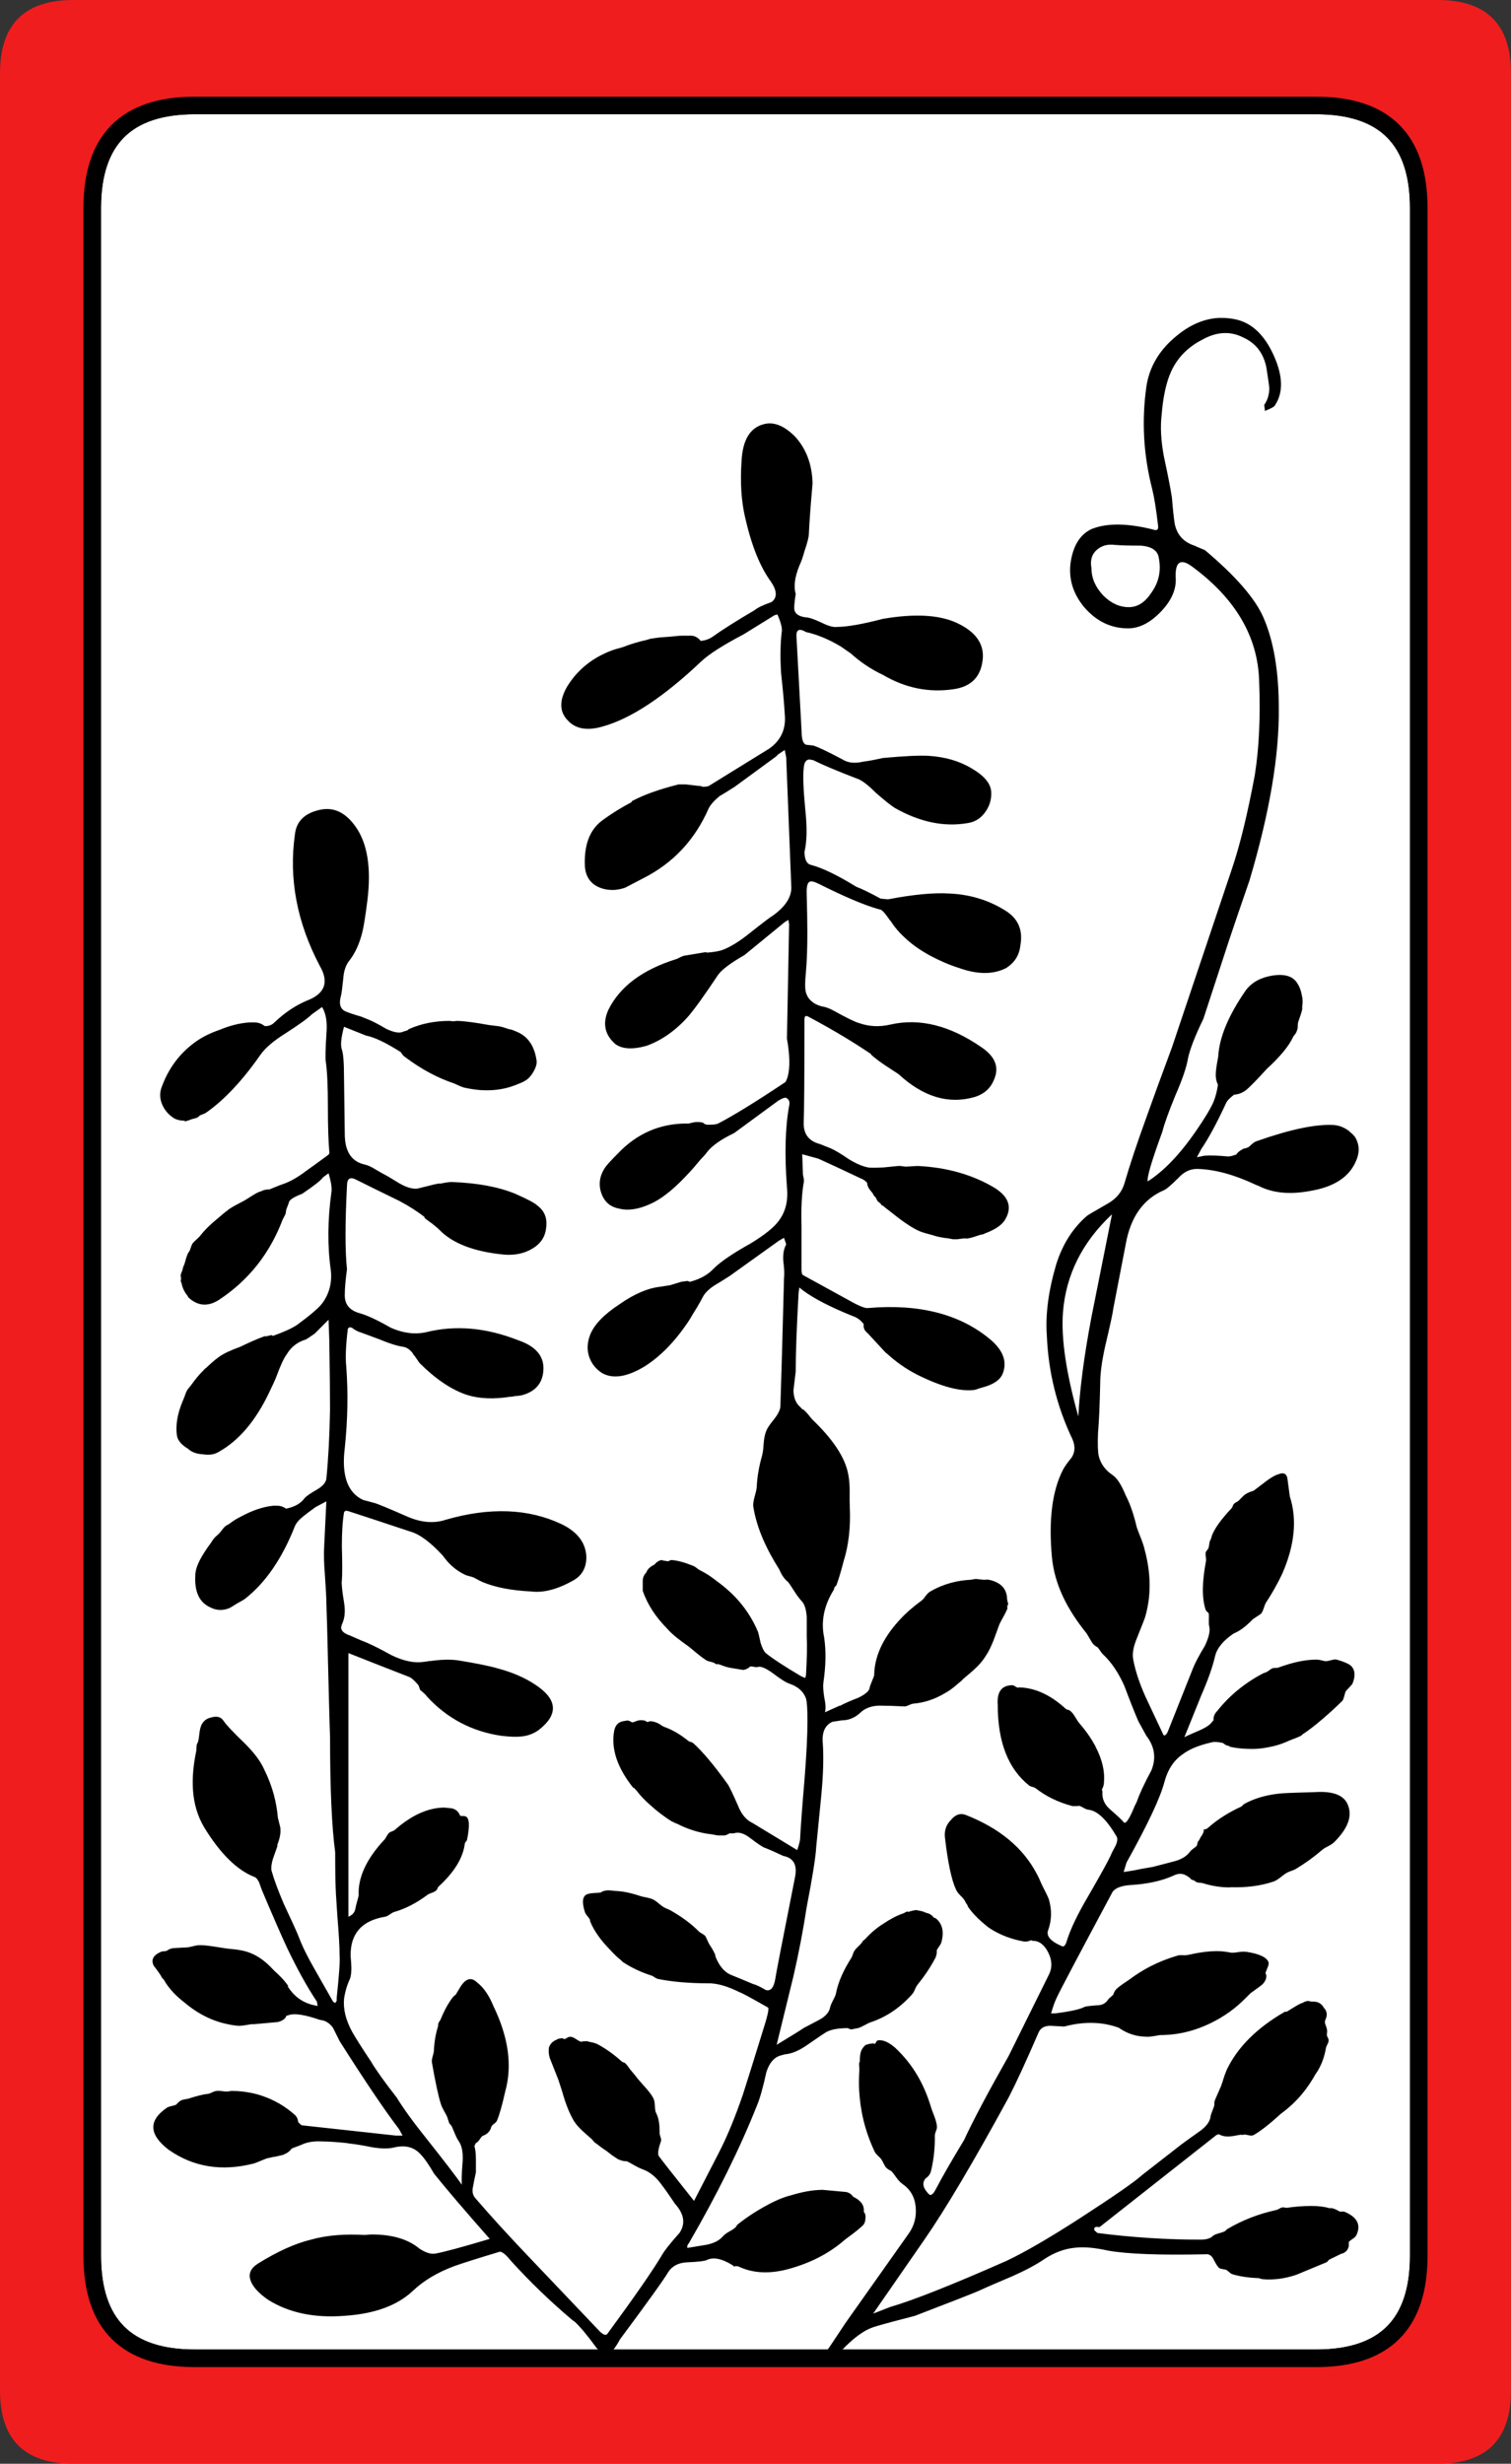<svg width="103.2" height="168.2" preserveAspectRatio="none" version="1.1" viewBox="0 0 103.2 168.2" xmlns="http://www.w3.org/2000/svg">
 <rect x="0" y="0" width="103.2" height="168.2" fill="#333333" stroke="none"/>
 <path transform="translate(-166.15,-102.2)" d="m179.45 109.4c-4.667 0-7 2.333-7 7v139.8c0 4.667 2.333 7 7 7h76.6c4.667 0 7-2.333 7-7v-139.8c0-4.667-2.333-7-7-7z" fill="#fff" stroke="#000" stroke-width="1.2"/>
 <path d="m83.36 21.7c-1.025 0.025-2.013 0.424-2.963 1.199-1.2 0.967-1.9 2.133-2.1 3.5-0.333 2.333-0.2 4.667 0.4 7 0.133 0.533 0.267 1.367 0.4 2.5 0.033 0.267-0.083 0.35-0.35 0.25-1.733-0.433-3.117-0.449-4.15-0.049-0.767 0.333-1.251 1.05-1.451 2.15-0.2 1.167 0.1 2.233 0.9 3.199 0.833 0.967 1.833 1.449 3 1.449 0.767 0 1.517-0.382 2.25-1.148 0.733-0.767 1.067-1.552 1-2.352-0.033-1.067 0.35-1.299 1.15-0.699 2.933 2.167 4.451 4.75 4.551 7.75 0.1 2.467-7.8e-4 4.633-0.301 6.5-0.5 2.667-1.018 4.783-1.551 6.35l-4.1 12.201c-0.767 2.067-1.333 3.615-1.699 4.648-0.667 1.833-1.184 3.384-1.551 4.65-0.167 0.567-0.533 1.016-1.1 1.35-0.933 0.533-1.416 0.818-1.449 0.852-0.967 0.833-1.668 1.932-2.102 3.299-0.533 1.8-0.748 3.416-0.648 4.85 0.1 2.5 0.683 4.868 1.75 7.102 0.2 0.467 0.183 0.883-0.051 1.25-0.3 0.367-0.5 0.65-0.6 0.85-0.733 1.433-0.983 3.416-0.75 5.949 0.179 1.921 1.084 3.621 2.365 5.207l0.385 0.643c0.098 0.141 0.221 0.236 0.359 0.303 0.156 0.158 0.223 0.344 0.391 0.498 0.567 0.533 1.049 1.25 1.449 2.15 0.4 1.067 0.718 1.867 0.951 2.4l0.549 1c0.567 0.733 0.683 1.516 0.35 2.35-0.5 0.933-0.833 1.65-1 2.15l-0.148 0.299c-0.367 0.9-0.617 1.266-0.75 1.1-0.067-0.1-0.367-0.383-0.9-0.85-0.4-0.333-0.584-0.733-0.551-1.199 0-0.083-0.033-0.137-0.031-0.219 0.012-0.012 0.025-0.026 0.031-0.031 0.061-0.136 0.094-0.252 0.1-0.35v-0.051c0.079-0.78-0.125-1.589-0.553-2.42-0.059-0.158-0.166-0.283-0.236-0.434-0.241-0.393-0.529-0.789-0.881-1.193-0.23-0.27-0.343-0.622-0.629-0.854-0.113-0.089-0.192-0.052-0.303-0.135-1.01-0.929-2.06-1.427-3.148-1.465h-0.049c-0.026 1.2e-4 -0.045 0.015-0.07 0.018-0.115-0.011-0.268-0.168-0.381-0.168-0.733 0-1.067 0.45-1 1.35 0 2.533 0.717 4.367 2.15 5.5 0.112 0.095 0.307 0.087 0.426 0.174 0.694 0.544 1.524 0.964 2.525 1.227h0.35c0.031-4.6e-4 0.054-0.018 0.084-0.021 0.253 0.052 0.397 0.239 0.666 0.271 0.6 0.067 1.234 0.667 1.9 1.801 0.1 0.133 0.083 0.35-0.051 0.65-0.167 0.3-0.283 0.533-0.35 0.699-0.167 0.367-0.684 1.301-1.551 2.801-0.667 1.133-1.134 2.098-1.4 2.898-0.1 0.4-0.232 0.551-0.398 0.451-0.767-0.333-1.067-0.7-0.9-1.1 0.233-0.667 0.249-1.351 0.049-2.051-0.072-0.235-0.3-0.645-0.461-0.979-0.01-0.012-0.012-0.025-0.018-0.037-0.132-0.271-0.182-0.451-0.371-0.785-0.933-1.767-2.55-3.1-4.85-4-0.367-0.133-0.7-0.015-1 0.352-0.333 0.333-0.467 0.75-0.4 1.25 0.2 1.7 0.45 2.867 0.75 3.5 0.146 0.329 0.414 0.458 0.588 0.74 0.041 0.068 0.07 0.143 0.113 0.209 0.032 0.051 0.065 0.101 0.1 0.15v0.049c0.271 0.399 0.592 0.734 0.939 1.039 0.22 0.184 0.429 0.386 0.676 0.527 0.643 0.402 1.388 0.681 2.234 0.834h0.15c0.117-3e-3 0.214-0.045 0.312-0.086 0.053 1e-3 0.083 0.037 0.137 0.037 0.433 0 0.784 0.266 1.051 0.799s0.282 1.033 0.049 1.5l-2.75 5.551c-1.433 2.533-2.449 4.45-3.049 5.75-0.867 1.433-1.5 2.532-1.9 3.299-0.2 0.4-0.367 0.534-0.5 0.4-0.4-0.4-0.483-0.749-0.25-1.049 0-4e-3 8e-4 -0.013 0-0.018 0.191-0.117 0.338-0.28 0.396-0.533 0.196-0.83 0.271-1.629 0.256-2.402 0.01-0.251 0.163-0.378 0.145-0.648-0.055-0.469-0.284-0.886-0.418-1.332 0-0.016-0.01-0.031-0.014-0.047-0.441-1.434-1.158-2.785-2.42-3.971-0.467-0.4-0.866-0.567-1.199-0.5-0.111 0.037-0.102 0.188-0.199 0.238-0.034-7e-3 -0.068-0.036-0.102-0.037-0.227 0.017-0.427 0.065-0.6 0.148h0.051c-0.195 0.144-0.312 0.379-0.35 0.701-0.02 0.141-9e-3 0.274-0.021 0.414 0 0.018-0.026 0.017-0.029 0.035-0.036 0.179 0.02 0.387 0 0.57-0.023 0.458-0.038 0.914-0.01 1.359 0.076 1.3 0.35 2.664 1.059 4.17 0.083 0.191 0.353 0.36 0.473 0.547 0.1 0.166 0.168 0.34 0.277 0.504 0.114 0.125 0.245 0.207 0.385 0.266 0.278 0.292 0.388 0.603 0.764 0.885 0.533 0.367 0.834 0.882 0.9 1.549 0.067 0.667-0.083 1.267-0.449 1.801l-4.35 6.15c-1.4 2.133-2.317 3.434-2.75 3.9l0.549 0.35c0.367-0.433 0.884-1.085 1.551-1.951 0.633-0.733 1.232-1.282 1.799-1.648 0.3-0.2 0.633-0.351 1-0.451 0.567-0.167 1.435-0.399 2.602-0.699 2.433-0.933 3.883-1.501 4.35-1.701 0.5-0.233 1.266-0.567 2.299-1 0.9-0.4 1.617-0.782 2.15-1.148 0.7-0.467 1.417-0.734 2.15-0.801 0.6-0.067 1.35-7.8e-4 2.25 0.199 1.3 0.233 3.517 0.317 6.65 0.25 0.233-0.033 0.416 0.085 0.549 0.352 0.167 0.333 0.3 0.533 0.4 0.6 0.106 0.061 0.367 0.07 0.492 0.125 0.121 0.096 0.251 0.222 0.357 0.275 0.557 0.17 1.168 0.252 1.814 0.277 0.123 0.015 0.157 0.059 0.287 0.072 0.733 0.067 1.499-0.034 2.299-0.301 0.167-0.067 0.851-0.35 2.051-0.85 0.096-0.039 0.128-0.152 0.219-0.197l0.83-0.402c0.034-8e-3 0.051-8e-3 0.051 0 0.21-0.09 0.344-0.224 0.4-0.4 0.061-0.132 0.028-0.255 0.029-0.381 0.146-0.188 0.401-0.249 0.52-0.469 0.333-0.7 0.068-1.233-0.799-1.6-0.099-0.041-0.248 0.01-0.35-0.025-0.17-0.087-0.315-0.195-0.551-0.225-0.042-3e-3 -0.093-3e-3 -0.15 0-0.347-0.103-0.764-0.154-1.25-0.15-0.551-4.2e-4 -1.091 0.046-1.623 0.123-0.123 0.018-0.201-0.046-0.326-0.023-0.209 0.037-0.24 0.139-0.438 0.18-1.165 0.256-2.29 0.679-3.363 1.32-0.04 0.026-0.052 0.067-0.086 0.096-0.209 0.147-0.7 0.19-0.863 0.354-0.167 0.167-0.45 0.25-0.85 0.25-2.3 0-4.633-0.149-7-0.449-0.033 0-0.117-0.066-0.25-0.199-0.033-0.2 0.083-0.268 0.35-0.201l8-6.299 0.15-0.051c0.529 0.296 1.022 0.1 1.523 0.033 0.027 2e-3 0.048 0.017 0.076 0.018 0.033 1.2e-4 0.058-0.014 0.09-0.016 0.232-0.049 0.482 0.144 0.709 0.016 0.467-0.267 1.085-0.751 1.852-1.451 1.09-0.793 1.829-1.733 2.389-2.75h0.01c0.381-0.563 0.574-1.151 0.676-1.752 0.038-0.158 0.148-0.285 0.176-0.447 0.032-0.214-0.122-0.267-0.117-0.457 0-0.083 0.025-0.161 0.016-0.244v-0.049c-0.01-0.083-0.038-0.199-0.1-0.35-0.031-0.064-0.047-0.132-0.049-0.201 0-0.07 0.018-0.135 0.049-0.199 0.116-0.252 0.101-0.487-0.049-0.701-0.01-0.017-0.027-0.032-0.051-0.049-0.154-0.293-0.386-0.445-0.699-0.451h-0.051c-0.033 3e-3 -0.066 3e-3 -0.1 0l-0.25-0.049c-0.14 0.013-0.274 0.064-0.4 0.15h-0.053c-0.348 0.172-0.659 0.377-0.98 0.574-0.072 0.039-0.093-0.019-0.168 0.025-1.9 1.1-3.218 2.416-3.951 3.949-0.237 0.58-0.23 0.686-0.391 1.119l-0.408 0.932c-0.061 0.142-0.048 0.261-0.051 0.385-0.046 0.166-0.235 0.609-0.25 0.715-0.033 0.367-0.283 0.717-0.75 1.051-0.567 0.4-0.983 0.698-1.25 0.898l-2.699 2.102c-0.467 0.433-1.883 1.416-4.25 2.949-2.067 1.333-3.733 2.3-5 2.9-3.7 1.633-6.351 2.684-7.951 3.15l-1.15 0.449 3.5-5.051c1.433-2.067 3.35-5.299 5.75-9.699 0.5-0.967 1.184-2.449 2.051-4.449 0.133-0.3 0.401-0.451 0.801-0.451 0.6 0.033 0.916 0.051 0.949 0.051 1.431-0.38 2.65-0.306 3.723 0.082 0.536 0.38 1.172 0.618 1.977 0.617 0.265-7.2e-4 0.565-0.079 0.846-0.115 1.254-4e-3 2.581-0.287 4.055-1.135 1.056-0.624 1.57-1.173 2.125-1.728 0.258-0.191 0.523-0.365 0.775-0.57 0.179-0.161 0.28-0.346 0.301-0.551v-0.051c0.014-0.075-0.046-0.135-0.057-0.205 0.072-0.25 0.274-0.573 0.205-0.744-0.133-0.333-0.633-0.566-1.5-0.699-0.426-0.052-0.662 0.077-1.055 0.057-0.294-0.055-0.592-0.106-0.945-0.107-0.649 2e-3 -1.329 0.107-2.027 0.266-0.19 0.044-0.496-0.022-0.672 0.035-1.384 0.407-2.424 0.981-3.299 1.637-0.309 0.215-0.641 0.414-0.9 0.662-0.102 0.11-0.162 0.24-0.207 0.377-0.095 0.118-0.261 0.201-0.344 0.324-0.167 0.267-0.417 0.398-0.75 0.398-0.467 0.033-0.75 0.068-0.85 0.102-0.3 0.167-0.967 0.316-2 0.449h-0.301c0.133-0.467 0.267-0.833 0.4-1.1 0.267-0.567 1.517-2.933 3.75-7.1 0.133-0.3 0.517-0.484 1.15-0.551 1.233-0.067 2.249-0.284 3.049-0.65 0.333-0.167 0.634-0.167 0.9 0 0.05 0.03 0.147 0.096 0.209 0.135 0.063 0.056 0.103 0.129 0.191 0.166 0.025-9e-3 0.043-9e-3 0.051 0 0.01 5e-3 0.023 5e-3 0.033 0.01 0.08 0.052 0.124 0.079 0.217 0.141 0.133 0.04 0.262 0.023 0.395 0.057 0.566 0.174 1.17 0.293 1.855 0.293 0.027 1e-5 0.053-0.011 0.08-0.012 0.988 0.029 1.964-0.07 2.92-0.389 0.357-0.132 0.624-0.461 0.965-0.629 0.179-0.087 0.356-0.122 0.535-0.221 0.666-0.399 1.265-0.834 1.807-1.303 0.262-0.223 0.592-0.297 0.842-0.547 0.9-0.9 1.218-1.718 0.951-2.451-0.233-0.733-1.016-1.049-2.35-0.949-1.367 0.033-2.167 0.066-2.4 0.1-0.9 0.1-1.683 0.333-2.35 0.699-0.089 0.053-0.124 0.131-0.211 0.186-0.81 0.371-1.582 0.836-2.289 1.465-0.076 0.067-0.177 0.1-0.301 0.1 0.079 0.059 0.013 0.243-0.199 0.551l-0.102 0.199c-0.01 2.7e-4 -0.023 0.018-0.049 0.051-0.058 0.09-0.059 0.199-0.092 0.297-0.122 0.148-0.347 0.25-0.459 0.402-0.233 0.333-0.633 0.568-1.199 0.701l-1.342 0.349c-0.6 0.1-1.052 0.183-1.352 0.25l-0.648 0.1 0.199-0.65c1.467-2.633 2.333-4.482 2.6-5.549 0.233-0.833 0.65-1.45 1.25-1.85 0.433-0.333 1.085-0.601 1.951-0.801 0.205-0.059 0.482-0.025 0.789 0.045 0.106 0.101 0.237 0.176 0.41 0.205 0.033 7e-3 0.05 0.025 0.051 0.051 0.479 0.103 0.995 0.151 1.549 0.148 0.507-1.7e-4 1.001-0.086 1.49-0.203 0.342-0.083 0.683-0.21 1.023-0.367 0.296-0.124 0.597-0.211 0.887-0.379h-0.051c0.452-0.285 0.96-0.684 1.5-1.15 0.412-0.355 0.838-0.739 1.301-1.199 0.068-0.091 0.134-0.365 0.201-0.604 0.112-0.178 0.44-0.44 0.498-0.598 0.2-0.533 0.152-0.933-0.148-1.199-0.167-0.133-0.484-0.267-0.951-0.4-0.227-0.054-0.548 0.129-0.787 0.107-0.202-0.038-0.366-0.106-0.613-0.107-0.827 3e-3 -1.691 0.221-2.574 0.541-0.158 0.058-0.264-9e-3 -0.426 0.059-0.139 0.062-0.25 0.18-0.385 0.25-0.09 0.041-0.174 0.057-0.264 0.102-1.247 0.66-2.281 1.509-3.102 2.549l-0.049 0.051c-0.168 0.189-0.221 0.384-0.209 0.584-0.043 0.063-0.098 0.101-0.141 0.166-0.133 0.167-0.383 0.333-0.75 0.5-0.7 0.3-1.068 0.467-1.102 0.5 0.067-0.167 0.45-1.116 1.15-2.85 0.467-1.067 0.784-1.968 0.951-2.701 0.15-0.6 0.622-1.091 1.258-1.529 0.013-5e-3 0.034-0.021 0.041-0.019 0.43-0.176 0.855-0.523 1.273-0.955 0.145-0.11 0.521-0.331 0.576-0.396 0.16-0.195 0.199-0.557 0.344-0.773 0.373-0.566 0.744-1.199 1.107-1.977 0.841-1.938 1.008-3.688 0.5-5.25-7e-4 -3e-3 0-4e-3 0-8e-3l-0.146-1.092c-0.033-0.433-0.25-0.567-0.65-0.4-0.505 0.15-1.115 0.721-1.684 1.123-0.289 0.082-0.54 0.197-0.717 0.377l-0.297 0.299c-0.109 0.099-0.192 0.094-0.303 0.201-0.117 0.114-0.083 0.214-0.189 0.326-0.692 0.735-1.173 1.386-1.359 1.924v0.051l-0.102 0.25v-0.051c-0.056 0.189-0.05 0.325-0.098 0.506-0.022 0.111-0.191 0.236-0.201 0.346-0.026 0.218 0.045 0.34 0.027 0.551-0.252 1.323-0.313 2.482-0.027 3.348 0.05 0.109 0.138 0.148 0.205 0.227 0.052 0.271-0.028 0.674 0.045 0.924 0.067 0.3-0.034 0.734-0.301 1.301-0.4 0.667-0.666 1.167-0.799 1.5l-1.75 4.4c-0.133 0.233-0.234 0.282-0.301 0.148l-1.199-2.549c-0.433-0.967-0.718-1.833-0.852-2.6-0.067-0.367 0.017-0.834 0.25-1.4 0.333-0.833 0.517-1.3 0.551-1.4 0.433-1.433 0.433-2.966 0-4.6-0.128-0.584-0.379-1.062-0.557-1.603-0.197-0.835-0.438-1.563-0.744-2.147-0.3-0.733-0.598-1.2-0.898-1.4-0.5-0.333-0.818-0.767-0.951-1.301-0.067-0.3-0.082-0.833-0.049-1.6 0.067-0.733 0.115-1.85 0.148-3.35 0-0.7 0.118-1.566 0.352-2.6 0.333-1.4 0.516-2.251 0.549-2.551l0.85-4.4c0.333-1.833 1.202-3.048 2.602-3.648 0.167-0.067 0.5-0.352 1-0.852 0.367-0.4 0.783-0.6 1.25-0.6h0.049c1.209 0.032 2.533 0.404 3.955 1.074 0.015 4e-3 0.03 0.022 0.045 0.025 0.012 4e-3 0.021 2e-3 0.033 6e-3 0.04 0.019 0.077 0.025 0.117 0.045 0.967 0.5 2.151 0.616 3.551 0.35 1.6-0.267 2.633-0.933 3.1-2 0.267-0.567 0.267-1.1 0-1.6-0.113-0.201-0.282-0.336-0.451-0.471v-0.029c-0.012-9e-3 -0.029-5e-3 -0.041-0.014-0.274-0.201-0.595-0.347-1.008-0.387-1.233-0.067-2.983 0.3-5.25 1.1-0.133 0.033-0.3 0.152-0.5 0.352-0.028 0.033-0.068 0.045-0.098 0.076-0.073 0.031-0.129 0.041-0.203 0.072h-0.051l-0.15 0.051h0.051c-0.202 0.084-0.354 0.208-0.463 0.369-0.173 0.055-0.339 0.12-0.537 0.131-0.733-0.067-1.282-0.084-1.648-0.051l-0.5 0.102 0.295-0.551c0.5-0.733 1.068-1.784 1.701-3.15 0.079-0.177 0.279-0.368 0.543-0.568 0.362-0.025 0.7-0.174 1.006-0.48 0.476-0.453 0.849-0.871 1.244-1.295 0.819-0.754 1.473-1.489 1.787-2.182 0.048-0.072 0.125-0.154 0.17-0.225 0.1-0.167 0.148-0.349 0.148-0.549v-0.102l0.025-0.125c0.092-0.292 0.242-0.675 0.275-0.875 0.01-0.073-0.01-0.132 0-0.203 0.035-0.211 0.036-0.427 0-0.646 0-7e-3 -0.01-0.013-0.01-0.019-0.052-0.338-0.155-0.653-0.34-0.93-0.3-0.467-0.868-0.633-1.701-0.5-0.8 0.133-1.399 0.467-1.799 1-1.213 1.749-1.818 3.244-1.885 4.516-0.061 0.357-0.135 0.704-0.166 1.084v0.051c-0.023 0.32 0.04 0.575 0.143 0.801-0.051 0.39-0.146 0.774-0.293 1.148-0.2 0.467-0.599 1.133-1.199 2-1.1 1.6-2.201 2.749-3.301 3.449-0.067-0.267 0.267-1.398 1-3.398 0.133-0.533 0.434-1.367 0.9-2.5 0.467-1.067 0.75-1.9 0.85-2.5 0.133-0.633 0.484-1.534 1.051-2.701l1.75-5.35c0.3-0.9 0.767-2.266 1.4-4.1 1.367-4.6 2.033-8.517 2-11.75 0-2.533-0.351-4.601-1.051-6.201-0.567-1.3-1.9-2.833-4-4.6-0.333-0.133-0.566-0.232-0.699-0.299-0.733-0.233-1.183-0.718-1.35-1.451-0.067-0.4-0.134-1.016-0.201-1.85-0.1-0.633-0.282-1.567-0.549-2.801-0.2-1.067-0.25-2.016-0.15-2.85 0.1-1.233 0.317-2.216 0.65-2.949 0.433-0.933 1.133-1.65 2.1-2.15 1-0.567 1.95-0.617 2.85-0.15 0.933 0.433 1.466 1.216 1.6 2.35 0.1 0.633 0.15 1.002 0.15 1.102 0 0.433-0.116 0.815-0.35 1.148 0.033 0.167 0.049 0.3 0.049 0.4 0.433-0.167 0.668-0.3 0.701-0.4 0.567-0.867 0.534-1.998-0.1-3.398-0.633-1.4-1.502-2.218-2.602-2.451-0.35-0.075-0.695-0.108-1.037-0.1zm-31.162 7.25c-0.967 0.233-1.484 1.084-1.551 2.551-0.1 1.433-0.017 2.716 0.25 3.85 0.433 1.9 1.017 3.35 1.75 4.35 0.433 0.633 0.45 1.1 0.051 1.4-0.567 0.2-0.95 0.382-1.15 0.549-1.3 0.767-2.25 1.367-2.85 1.801-0.267 0.191-0.549 0.276-0.838 0.303-0.16-0.191-0.351-0.33-0.611-0.354h-0.701c-0.222 0-0.432 0.04-0.65 0.053-0.044-2e-3 -0.092 0.012-0.137 0.012-0.407 0.028-0.815 0.054-1.209 0.125-0.036 8e-3 -0.068 3e-3 -0.104 0.012-0.05 8e-3 -0.245 0.079-0.307 0.092-0.536 0.119-1.062 0.273-1.574 0.475-0.311 0.102-0.382 0.097-0.77 0.232-1.333 0.5-2.349 1.318-3.049 2.451-0.567 0.967-0.551 1.75 0.049 2.35 0.533 0.567 1.316 0.7 2.35 0.4 1.933-0.533 4.183-2.018 6.75-4.451 0.533-0.5 1.5-1.116 2.9-1.85l2.1-1.299 0.201-0.051c0.233 0.533 0.332 0.917 0.299 1.15-0.1 0.8-0.116 1.75-0.049 2.85 0.133 1.233 0.217 2.167 0.25 2.801 0.1 1-0.251 1.783-1.051 2.35l-4.049 2.5c-0.127 0.101-0.31 0.108-0.494 0.113-0.082-0.027-0.16-0.064-0.256-0.064h-0.051l-0.85-0.1h-0.5c-1.333 0.333-2.401 0.717-3.201 1.15v0.051c-0.01 5e-3 -0.016 0.012-0.025 0.018-0.644 0.34-1.298 0.733-1.975 1.232-0.867 0.633-1.266 1.682-1.199 3.148 0.067 0.833 0.516 1.351 1.35 1.551 0.467 0.1 0.934 0.067 1.4-0.1 0.2-0.1 0.617-0.317 1.25-0.65 2.033-1.033 3.516-2.617 4.449-4.75 0.133-0.267 0.383-0.55 0.75-0.85 0.233-0.133 0.584-0.35 1.051-0.65l2.801-2.051 0.148-0.148 0.451-0.301 0.1 0.5 0.35 8.9c0 0.667-0.417 1.3-1.25 1.9-0.133 0.067-0.684 0.483-1.65 1.25-0.667 0.533-1.266 0.9-1.799 1.1-0.246 0.092-0.616 0.148-1.061 0.184-0.03-5e-3 -0.06-0.033-0.09-0.033l-1.5 0.25c-0.201 0.061-0.33 0.161-0.52 0.229-2.261 0.709-3.834 1.847-4.631 3.471-0.4 0.9-0.249 1.667 0.451 2.301 0.467 0.367 1.182 0.415 2.148 0.148 1.033-0.367 1.985-1.033 2.852-2 0.433-0.5 1.115-1.45 2.049-2.85 0.267-0.367 0.867-0.816 1.801-1.35l2.75-2.25 0.25-0.15 0.049 0.301-0.148 7.799c0.2 1.133 0.217 2.002 0.051 2.602-0.067 0.233-0.133 0.365-0.199 0.398-2 1.333-3.518 2.267-4.551 2.801-0.16 0.08-0.469 0.085-0.799 0.08-0.068-0.026-0.12-0.064-0.201-0.08v-0.051l-0.25-0.049h-0.299c-0.184 0.024-0.333 0.077-0.51 0.107-0.014-4.2e-4 -0.083-8e-3 -0.094-8e-3 -1.833 0-3.399 0.684-4.699 2.051-0.5 0.5-0.8 0.833-0.9 1-0.3 0.467-0.399 0.949-0.299 1.449 0.167 0.733 0.583 1.167 1.25 1.301 0.633 0.167 1.348 0.066 2.148-0.301 0.911-0.397 1.823-1.208 2.734-2.211 0.196-0.204 0.382-0.428 0.568-0.654 0.199-0.247 0.398-0.41 0.598-0.686 0.333-0.433 0.95-0.866 1.85-1.299l3-2.201c0.267-0.167 0.451-0.233 0.551-0.199 0.2 0.1 0.266 0.284 0.199 0.551-0.267 1.467-0.315 3.316-0.148 5.549 0.1 0.933-0.102 1.716-0.602 2.35-0.333 0.433-0.965 0.933-1.898 1.5-1.2 0.667-2.033 1.234-2.5 1.701-0.407 0.439-0.959 0.733-1.631 0.906-0.061-0.01-0.104-0.057-0.17-0.057l-0.4 0.051-0.779 0.238-0.721 0.111c-0.833 0.1-1.75 0.499-2.75 1.199-1.067 0.7-1.733 1.4-2 2.1-0.2 0.533-0.216 1.033-0.049 1.5 0.167 0.467 0.465 0.835 0.898 1.102 0.733 0.4 1.685 0.249 2.852-0.451 1.136-0.707 2.176-1.79 3.121-3.242 0.052-0.079 0.087-0.154 0.133-0.23 0.254-0.404 0.506-0.818 0.746-1.277 0.133-0.267 0.399-0.532 0.799-0.799 0.233-0.133 0.584-0.35 1.051-0.65l3.35-2.4 0.35-0.199 0.15 0.449c-0.167 0.3-0.233 0.684-0.199 1.15 0.067 0.5 0.082 0.884 0.049 1.15-0.1 3.9-0.183 6.832-0.25 8.799-0.033 0.233-0.167 0.501-0.4 0.801-0.3 0.367-0.482 0.632-0.549 0.799-0.263 0.647-0.142 1.114-0.297 1.711-0.202 0.706-0.331 1.409-0.365 2.109-0.017 0.431-0.291 0.983-0.238 1.381 0.24 1.507 0.913 2.926 1.783 4.305 0.159 0.391 0.365 0.664 0.604 0.854 0.317 0.428 0.534 0.876 0.914 1.291 0.2 0.2 0.316 0.566 0.35 1.1v1.352c0.033 0.567 0.016 1.433-0.051 2.6l-0.049 0.199-0.25-0.1c-1.133-0.667-1.951-1.2-2.451-1.6-0.133-0.133-0.25-0.368-0.35-0.701-0.1-0.467-0.166-0.732-0.199-0.799-0.666-1.539-1.658-2.589-2.799-3.416-0.36-0.29-0.739-0.54-1.141-0.738-0.168-0.078-0.285-0.231-0.461-0.297-0.567-0.233-1.051-0.365-1.451-0.398-0.152-0.017-0.168 0.081-0.303 0.078-0.067-6e-3 -0.129-0.025-0.197-0.029-0.054-4e-3 -0.119-0.019-0.199-0.049-0.204 0.023-0.363 0.141-0.498 0.305-0.254 0.126-0.473 0.283-0.562 0.549-0.148 0.147-0.246 0.333-0.24 0.596 2e-4 0.35 2e-4 0.567 0 0.65 0.33 0.955 0.9 1.801 1.652 2.564 0.395 0.457 0.926 0.839 1.461 1.219 0.414 0.322 0.675 0.592 1.238 0.967 0.101 0.061 0.362 0.103 0.506 0.158 0.057 0.025 0.084 0.067 0.143 0.092 0.066 0.027 0.129-0.011 0.195 0.014 0.258 0.078 0.403 0.169 0.756 0.236l0.9 0.15c0.194-0.019 0.352-0.11 0.492-0.236 0.167-0.026 0.342 0.083 0.508 0.035 0.2-0.067 0.533 0.067 1 0.4 0.567 0.433 0.966 0.683 1.199 0.75 0.567 0.2 0.933 0.533 1.1 1 0.067 0.233 0.1 0.733 0.1 1.5 0 1-0.066 2.333-0.199 4-0.167 1.967-0.267 3.317-0.301 4.051 0 0.133-0.066 0.399-0.199 0.799l-3.051-1.85c-0.433-0.2-0.767-0.599-1-1.199-0.367-0.833-0.599-1.318-0.699-1.451-0.933-1.3-1.716-2.232-2.35-2.799-0.102-0.088-0.236-0.077-0.34-0.158-0.49-0.395-1.018-0.727-1.611-0.943-0.064-0.016-0.13-0.049-0.199-0.1-0.268-0.195-0.535-0.293-0.801-0.299-0.036 3e-3 -0.121 0.045-0.168 0.057-0.084-0.015-0.146-0.096-0.23-0.107-0.457-0.07-0.556 0.083-0.818 0.133-0.105-0.055-0.204-0.122-0.332-0.133l-0.301 0.051c-0.325 0.063-0.524 0.278-0.6 0.648-0.228 1.228 0.206 2.528 1.301 3.9h0.049c0.05 0.063 0.113 0.112 0.164 0.174 0.276 0.371 0.599 0.693 0.941 0.996 0.46 0.418 0.952 0.8 1.494 1.131 0.054 0.03 0.105 0.039 0.158 0.068 0.017 8e-3 0.026 0.024 0.043 0.031 0.051 0.025 0.088 0.025 0.139 0.049 0.643 0.33 1.27 0.536 1.881 0.652 0.149 0.031 0.291 0.047 0.434 0.065 0.181 0.02 0.369 0.084 0.547 0.084h0.4c0.129-0.027 0.219-0.086 0.32-0.137 0.101-0.021 0.232 0.017 0.328-0.014 0.3-0.1 0.651 7.8e-4 1.051 0.301 0.567 0.433 0.917 0.666 1.051 0.699 0.267 0.1 0.683 0.284 1.25 0.551 0.7 0.133 0.966 0.616 0.799 1.449-0.867 4.367-1.316 6.684-1.35 6.951-0.1 0.6-0.317 0.85-0.65 0.75-0.4-0.233-0.683-0.367-0.85-0.4-0.633-0.267-1.116-0.466-1.449-0.6-0.467-0.167-0.835-0.568-1.102-1.201-0.01-0.028-0.015-0.026-0.025-0.053-0.014-0.033 2e-3 -0.063-0.021-0.096v-0.051c-0.114-0.257-0.261-0.504-0.424-0.746-0.088-0.156-0.203-0.481-0.277-0.555-0.122-0.126-0.286-0.168-0.412-0.287-0.503-0.507-1.131-0.979-1.887-1.412-0.162-0.101-0.318-0.138-0.479-0.229-0.291-0.158-0.517-0.443-0.822-0.572-0.276-0.115-0.527-0.121-0.795-0.203-0.407-0.138-0.812-0.245-1.211-0.309-0.182-0.023-0.365-0.042-0.543-0.049-0.151-0.011-0.302-0.038-0.451-0.039-0.211-2.6e-4 -0.388 0.05-0.529 0.15-0.288 0.043-0.595 0.01-0.871 0.1-0.367 0.1-0.433 0.517-0.199 1.25 0.09 0.217 0.249 0.316 0.348 0.518 0.01 0.029-0.01 0.052 0 0.082 0.282 0.71 0.772 1.346 1.355 1.947 0.242 0.262 0.489 0.513 0.76 0.725 0.052 0.041 0.082 0.089 0.135 0.129 0.625 0.409 1.268 0.7 1.924 0.91 0.175 0.051 0.293 0.203 0.477 0.24 0.967 0.2 2.166 0.299 3.6 0.299 0.567 0.033 1.218 0.235 1.951 0.602 0.133 0.033 0.783 0.382 1.949 1.049 0.1 0.033-0.034 0.617-0.4 1.75-0.567 1.833-0.999 3.217-1.299 4.15-0.533 1.567-1.084 2.9-1.65 4l-1.701 3.301c-1.433-1.8-2.232-2.817-2.398-3.051-0.1-0.133-0.052-0.484 0.148-1.051 0.031-0.19-0.109-0.356-0.102-0.543-1e-4 -2e-3 0-4e-3 0-6e-3v-0.15c-3e-4 -0.405-0.051-0.738-0.15-1-0.032-0.097-0.083-0.177-0.117-0.271-0.1-0.321-4e-5 -0.669-0.182-0.979-0.2-0.382-0.679-0.851-1.039-1.283-0.127-0.168-0.257-0.333-0.396-0.49-0.189-0.202-0.244-0.364-0.465-0.576-0.063-0.059-0.154-0.051-0.219-0.107-0.477-0.424-0.992-0.815-1.582-1.143-0.136-0.085-0.335-0.153-0.6-0.201h-0.051l-0.102-0.049h-0.25l-0.209 0.035c-0.249-0.065-0.428-0.299-0.689-0.336-0.198-0.026-0.294 0.122-0.455 0.158-0.054-0.011-0.086-0.06-0.146-0.059-0.168 3e-3 -0.3 0.038-0.398 0.102-0.023 0.02-0.058 0.035-0.102 0.049-0.185 0.101-0.317 0.252-0.398 0.451-0.046 0.23-0.029 0.48 0.051 0.75l0.586 1.482c0.099 0.31 0.114 0.34 0.264 0.816 0.233 0.833 0.501 1.5 0.801 2 0.283 0.453 0.769 0.841 1.221 1.24 0.079 0.084 0.146 0.18 0.229 0.26h0.027c0.232 0.184 0.47 0.367 0.74 0.539 0.174 0.127 0.249 0.206 0.48 0.361l0.301 0.199c0.181 0.088 0.365 0.139 0.551 0.15l0.053-8e-3c0.383 0.181 0.662 0.395 1.098 0.559 0.467 0.167 0.883 0.5 1.25 1 0.233 0.3 0.551 0.75 0.951 1.35 0.633 0.7 0.732 1.367 0.299 2-0.633 0.7-1.05 1.233-1.25 1.6-0.6 1-1.815 2.75-3.648 5.25-0.1 0.167-0.284 0.116-0.551-0.15l-4.949-5.199c-1.333-1.4-2.518-2.7-3.551-3.9-0.167-0.2-0.217-0.45-0.15-0.75 0.033-0.2 0.101-0.533 0.201-1v-0.9c0-0.367-0.035-0.665-0.102-0.898l0.102-0.201c0.209-0.084 0.282-0.353 0.455-0.486 0.227-0.08 0.423-0.213 0.545-0.463 0.029-0.07 0.037-0.123 0.064-0.191 0.105-0.167 0.304-0.206 0.383-0.408 0.167-0.4 0.351-1.051 0.551-1.951 0.5-1.767 0.233-3.716-0.801-5.85-0.3-0.733-0.666-1.266-1.1-1.6-0.433-0.433-0.85-0.284-1.25 0.449-0.118 0.182-0.121 0.206-0.225 0.369-0.101 0.067-0.193 0.16-0.275 0.281-0.325 0.451-0.563 0.929-0.76 1.42-0.025 0.048-0.121 0.19-0.141 0.23-0.044 0.094-0.01 0.178-0.045 0.271-0.156 0.513-0.245 1.048-0.268 1.602-0.012 0.271-0.178 0.561-0.137 0.826 0.233 1.333 0.433 2.267 0.6 2.801 0.108 0.361 0.312 0.613 0.451 0.939 0.058 0.165 0.085 0.288 0.148 0.461v-0.051c0.033 0.073 0.088 0.106 0.129 0.166 0.182 0.352 0.299 0.778 0.521 1.084 0.2 0.3 0.283 0.75 0.25 1.35-0.067 0.833-0.084 1.366-0.051 1.6-0.4-0.567-1.165-1.567-2.299-3-0.967-1.2-1.684-2.183-2.15-2.949-0.833-1.067-1.417-1.883-1.75-2.449-0.6-0.9-1.034-1.584-1.301-2.051-0.433-0.8-0.616-1.55-0.549-2.25 0.067-0.467 0.198-0.916 0.398-1.35 0.067-0.167 0.102-0.417 0.102-0.75 0-0.167-0.017-0.434-0.051-0.801-0.033-1.533 0.75-2.433 2.35-2.699 0.219-0.03 0.422-0.269 0.639-0.328 0.759-0.219 1.506-0.605 2.242-1.154 0.203-0.156 0.419-0.136 0.619-0.318 0.087-0.08 0.074-0.177 0.156-0.258 1.094-1.003 1.681-1.984 1.795-2.947 0.021-0.086 0.132-0.157 0.148-0.244 0.2-0.967 0.167-1.5-0.1-1.6-0.123-0.052-0.246-2e-3 -0.369-0.043-0.099-0.263-0.276-0.448-0.58-0.508l-0.5-0.051h-0.051c-1.116 0.025-2.226 0.549-3.33 1.522-0.124 0.107-0.304 0.107-0.42 0.229-0.096 0.102-0.193 0.323-0.289 0.441-0.02 0.022-0.041 0.037-0.061 0.059-1.193 1.299-1.759 2.548-1.699 3.748v2e-3c-0.094 0.401-0.131 0.428-0.25 1-0.067 0.2-0.218 0.351-0.451 0.451v-18c0.833 0.333 2.235 0.884 4.201 1.65 0.166 0.092 0.364 0.286 0.582 0.543 0.057 0.134 0.088 0.295 0.168 0.406v-0.051c0.101 0.108 0.21 0.185 0.312 0.287 0.03 0.044 0.055 0.066 0.086 0.113 1.367 1.5 3.068 2.401 5.102 2.701 0.6 0.067 1.032 0.082 1.299 0.049 0.467-0.033 0.883-0.183 1.25-0.449 1.367-1.067 1.283-2.1-0.25-3.1-0.7-0.467-1.549-0.835-2.549-1.102-0.567-0.167-1.468-0.349-2.701-0.549-0.582-0.083-1.235-0.052-1.932 0.049h-0.117c-0.011 0.011-0.015 8e-3 -0.025 0.018-0.094 0.015-0.179 0.015-0.275 0.033-0.633 0.1-1.366-0.049-2.199-0.449-0.9-0.5-1.584-0.833-2.051-1l-0.801-0.352c-0.4-0.133-0.6-0.316-0.6-0.549l0.051-0.201c0.2-0.4 0.25-0.9 0.15-1.5-0.133-0.8-0.184-1.3-0.15-1.5 0.033-0.4 0.033-1.183 0-2.35 0-0.967 0.05-1.732 0.15-2.299 0.033-0.1 0.117-0.135 0.25-0.102 0.933 0.3 2.35 0.767 4.25 1.4 0.679 0.185 1.437 0.767 2.26 1.668 0.367 0.52 0.836 0.969 1.49 1.283 0.137 0.073 0.43 0.123 0.602 0.191 0.21 0.104 0.355 0.203 0.598 0.309 0.867 0.367 1.983 0.582 3.35 0.648 0.833 0.1 1.783-0.15 2.85-0.75 0.6-0.333 0.9-0.866 0.9-1.6-0.033-0.967-0.599-1.717-1.699-2.25-2.266-1.066-4.9-1.165-7.9-0.299-0.8 0.267-1.666 0.199-2.6-0.201-1.367-0.6-2.134-0.916-2.301-0.949l-0.75-0.201c-1.067-0.5-1.483-1.682-1.25-3.549 0.2-1.9 0.235-3.751 0.102-5.551-0.067-0.6-0.032-1.449 0.102-2.549 0.033-0.133 0.132-0.168 0.299-0.102 0.067 0.067 0.2 0.15 0.4 0.25 0.2 0.067 0.7 0.251 1.5 0.551 0.633 0.267 1.166 0.433 1.6 0.5 0.231 0.033 0.445 0.183 0.643 0.443 0.026 0.034 0.026 0.075 0.059 0.107 0.019 0.022 0.042 0.036 0.06 0.059 0.094 0.131 0.187 0.264 0.338 0.49 1.067 1.067 2.117 1.784 3.15 2.15 0.953 0.318 1.973 0.324 3.031 0.158 0.045-5e-3 0.13-2e-3 0.17-8e-3 0.027-5e-3 0.046-0.018 0.072-0.023 0.194-0.037 0.377-0.023 0.574-0.076 0.867-0.233 1.351-0.751 1.451-1.551 0.133-1.033-0.434-1.766-1.701-2.199-2.2-0.867-4.299-1.051-6.299-0.551-0.767 0.167-1.567 0.066-2.4-0.301-0.933-0.533-1.65-0.867-2.15-1-0.7-0.2-1.033-0.632-1-1.299 0-0.4 0.05-0.968 0.15-1.701-0.133-1.233-0.133-3.133 0-5.699 0-0.5 0.217-0.634 0.65-0.4 0.667 0.333 1.649 0.818 2.949 1.451 0.631 0.334 1.174 0.687 1.66 1.053 0.019 0.02 0.02 0.026 0.041 0.047v0.049c0.178 0.155 0.364 0.27 0.545 0.41 0.146 0.131 0.326 0.255 0.455 0.391 0.9 0.933 2.365 1.499 4.398 1.699 0.733 0.067 1.385-0.065 1.951-0.398 0.567-0.333 0.883-0.8 0.949-1.4 0.1-0.667-0.1-1.184-0.6-1.551-0.167-0.167-0.667-0.432-1.5-0.799-1.133-0.467-2.55-0.734-4.25-0.801-0.236-0.024-0.566 0.047-0.887 0.107l-0.113-8e-3 -0.178 0.043c-0.028 7e-3 -0.041-1e-3 -0.07 8e-3l-0.6 0.15-0.6 0.148c-0.333 0.033-0.734-0.083-1.201-0.35-0.533-0.333-0.933-0.566-1.199-0.699l-0.6-0.35c-0.233-0.133-0.435-0.217-0.602-0.25-0.9-0.2-1.35-0.902-1.35-2.102l-0.051-3.85c0-1-0.05-1.634-0.15-1.9-0.1-0.3-0.05-0.816 0.15-1.549l1.5 0.6c0.64 0.123 1.462 0.551 2.375 1.129 0.074 0.117 0.147 0.232 0.273 0.32 1.141 0.861 2.257 1.445 3.35 1.812 0.232 0.094 0.501 0.241 0.701 0.289 1.327 0.304 2.496 0.231 3.525-0.176l-0.023 0.025c0.016-7e-3 0.022-0.024 0.037-0.031 0.207-0.083 0.418-0.158 0.613-0.27 0.233-0.133 0.433-0.35 0.6-0.65s0.233-0.55 0.199-0.75c-0.146-1.026-0.62-1.668-1.385-1.973-0.073-0.038-0.159-0.063-0.238-0.096-0.028-8e-3 -0.048-0.025-0.076-0.031-0.071-0.017-0.123-0.023-0.193-0.039-0.256-0.081-0.495-0.179-0.807-0.211l-0.57-0.07c-0.812-0.149-1.549-0.259-2.129-0.279-0.106-3e-3 -0.2 0.025-0.305 0.025-0.038-2e-3 -0.219-0.025-0.246-0.025-1 0-1.917 0.184-2.75 0.551-0.054 0.025-0.079 0.066-0.127 0.094-0.104 0.043-0.22 0.057-0.322 0.105-0.233 0.1-0.602 0.034-1.102-0.199-0.567-0.333-0.983-0.55-1.25-0.65l-0.5-0.201c-0.467-0.133-0.816-0.25-1.049-0.35-0.367-0.167-0.467-0.533-0.301-1.1 0.033-0.133 0.084-0.517 0.15-1.15 0.033-0.5 0.167-0.899 0.4-1.199 0.4-0.5 0.7-1.151 0.9-1.951 0.1-0.4 0.216-1.133 0.35-2.199 0.267-2.2-7.8e-4 -3.867-0.801-5-0.7-1-1.533-1.384-2.5-1.15-1 0.233-1.55 0.784-1.65 1.65-0.433 3.033 0.134 6.033 1.701 9 0.633 1.1 0.35 1.883-0.85 2.35-0.8 0.333-1.55 0.833-2.25 1.5-0.193 0.193-0.42 0.273-0.676 0.248-0.183-0.147-0.408-0.248-0.725-0.248h-0.25c-0.741 0.039-1.437 0.235-2.109 0.514-0.557 0.191-1.093 0.44-1.592 0.787-1.133 0.8-1.932 1.883-2.398 3.25-0.1 0.367-0.067 0.733 0.1 1.1 0.167 0.367 0.432 0.667 0.799 0.9 0.196 0.109 0.412 0.149 0.637 0.158 0.057 8e-3 0.104 0.041 0.164 0.041 0.047 0 0.088-0.042 0.135-0.047 0.082-0.012 0.178-0.07 0.264-0.094 0.151-0.05 0.31-0.052 0.451-0.158l0.051-0.051c0.017-0.011 0.036-0.034 0.053-0.045 0.152-0.079 0.286-0.093 0.447-0.205 1.233-0.867 2.466-2.183 3.699-3.949 0.333-0.467 0.901-0.951 1.701-1.451 0.933-0.6 1.532-1.032 1.799-1.299l0.701-0.5c0.267 0.433 0.366 1.032 0.299 1.799-0.067 1.067-0.082 1.7-0.049 1.9 0.1 0.667 0.148 1.7 0.148 3.1s0.035 2.45 0.102 3.15c0 0.067-0.05 0.133-0.15 0.199-0.633 0.467-1.118 0.817-1.451 1.051-0.567 0.433-1.1 0.734-1.6 0.9-0.332 0.113-0.584 0.234-0.885 0.35h-0.016c-0.233 0-0.433 0.05-0.6 0.15h-0.049c-0.39 0.162-0.726 0.429-1.094 0.635-0.352 0.187-0.728 0.371-1.008 0.564-0.033 0.021-0.053 0.049-0.086 0.07-0.235 0.171-0.457 0.368-0.682 0.559-0.465 0.374-0.882 0.777-1.23 1.221-0.16 0.181-0.348 0.307-0.502 0.5-0.072 0.113-0.131 0.36-0.199 0.508-0.027 0.051-0.074 0.091-0.1 0.143-0.145 0.307-0.159 0.482-0.242 0.727-0.034 0.111-0.074 0.152-0.107 0.273l-0.018 0.098c-0.028 0.118-0.126 0.304-0.135 0.402-0.01 0.088 0.024 0.162 0.025 0.246l-0.025 0.154c0.01 0.07 0.047 0.108 0.06 0.174 0.032 0.166 0.086 0.324 0.164 0.475 0.059 0.121 0.127 0.231 0.209 0.324 0.046 0.057 0.061 0.124 0.115 0.178 0.633 0.567 1.317 0.617 2.051 0.15 2.071-1.361 3.499-3.212 4.363-5.49 0.06-0.127 0.128-0.231 0.188-0.361 0.032-0.08 0.032-0.193 0.049-0.289 0.061-0.192 0.148-0.363 0.201-0.561 0.067-0.167 0.365-0.349 0.898-0.549 0.833-0.567 1.3-0.935 1.4-1.102 0.033-0.033 0.167-0.132 0.4-0.299 0.167 0.567 0.233 0.983 0.199 1.25-0.267 1.933-0.282 3.716-0.049 5.35 0.1 0.867-0.1 1.634-0.6 2.301-0.267 0.333-0.834 0.816-1.701 1.449-0.364 0.251-0.953 0.501-1.645 0.752-0.039-0.011-0.063-0.046-0.105-0.053l-0.449 0.102 0.049-0.051c-0.669 0.235-1.193 0.492-1.734 0.748-0.613 0.222-1.134 0.453-1.465 0.701-0.322 0.227-0.594 0.487-0.869 0.744-0.021 0.02-0.06 0.037-0.08 0.057-0.015 0.015-0.024 0.03-0.039 0.045-0.325 0.316-0.607 0.658-0.863 1.018-0.011 0.015-0.024 0.031-0.035 0.047-0.082 0.117-0.189 0.218-0.264 0.34-0.123 0.201-0.159 0.405-0.252 0.607-0.032 0.075-0.067 0.15-0.094 0.225-0.308 0.765-0.476 1.536-0.354 2.318 0.075 0.348 0.36 0.622 0.75 0.859 0.251 0.235 0.586 0.352 0.986 0.373 0.387 0.061 0.75 0.046 1.062-0.133 1.421-0.78 2.57-2.152 3.478-4.049 0.016-0.033 0.031-0.068 0.047-0.102 0.161-0.344 0.33-0.669 0.475-1.049 0.267-0.733 0.501-1.233 0.701-1.5 0.3-0.5 0.732-0.833 1.299-1 0.067-0.033 0.268-0.167 0.602-0.4l0.949-0.949 0.051 1.449c0.033 2.067 0.049 3.635 0.049 4.701-0.033 1.8-0.117 3.366-0.25 4.699-0.033 0.267-0.25 0.517-0.65 0.75-0.467 0.267-0.75 0.466-0.85 0.6-0.296 0.395-0.739 0.595-1.254 0.697-0.169-0.117-0.36-0.197-0.596-0.197h-0.301c-0.764 0.085-1.462 0.356-2.131 0.711-0.268 0.135-0.538 0.28-0.818 0.504-0.097 0.072-0.206 0.107-0.301 0.186-0.178 0.15-0.266 0.33-0.418 0.488-0.112 0.115-0.218 0.185-0.332 0.312-0.136 0.156-0.19 0.285-0.305 0.434-0.071 0.108-0.164 0.209-0.225 0.32-0.46 0.669-0.77 1.285-0.77 1.795-0.067 1.133 0.282 1.868 1.049 2.201 0.4 0.2 0.817 0.216 1.25 0.049 0.122-0.046 0.341-0.204 0.506-0.299 0.027-0.016 0.055-0.032 0.082-0.049 0.174-0.105 0.296-0.147 0.514-0.303 1.4-1.1 2.532-2.749 3.398-4.949 0.1-0.233 0.302-0.466 0.602-0.699 0.167-0.133 0.432-0.335 0.799-0.602l0.75-0.398c-0.1 2.033-0.15 3.066-0.15 3.1-0.033 0.467-0.014 1.116 0.053 1.949 0.067 0.967 0.1 1.618 0.1 1.951l0.051 1.6c0.1 4.167 0.166 6.667 0.199 7.5 0 3.5 0.116 6.116 0.35 7.85 0 1.267 0.017 2.216 0.051 2.85l0.1 1.551c0.1 1.167 0.15 2.05 0.15 2.65 0.033 0.4-0.033 1.365-0.199 2.898v0.201l-0.102 0.15-0.148-0.102c-0.567-1-0.983-1.733-1.25-2.199-0.5-0.867-0.868-1.617-1.102-2.25-0.133-0.333-0.467-1.066-1-2.199-0.4-0.933-0.683-1.701-0.85-2.301-0.033-0.2-6.9e-4 -0.467 0.1-0.801 0.067-0.2 0.167-0.483 0.301-0.85 0.01-0.035-0.01-0.076 0-0.111 0.177-0.441 0.251-0.84 0.197-1.188v-2e-3l-0.16-0.641c-0.094-1.043-0.35-2.13-0.939-3.309-0.233-0.533-0.666-1.117-1.299-1.75-0.8-0.767-1.3-1.3-1.5-1.6-0.167-0.233-0.434-0.299-0.801-0.199-0.333 0.067-0.566 0.249-0.699 0.549-0.155 0.399-0.111 0.736-0.217 1.119l-0.084 0.182c-0.03 0.153-0.014 0.287-0.037 0.438-0.401 1.922-0.358 3.704 0.537 5.213 1.1 1.8 2.249 2.932 3.449 3.398 0.1 0.033 0.201 0.152 0.301 0.352 0.1 0.267 0.166 0.449 0.199 0.549 0.733 1.733 1.301 3.034 1.701 3.9 0.7 1.467 1.382 2.699 2.049 3.699l0.053 0.301-0.25-0.051c-0.83-0.184-1.392-0.652-1.797-1.289v-0.01h0.051c-0.294-0.431-0.641-0.764-0.996-1.084-0.619-0.686-1.334-1.206-2.254-1.367-0.408-0.082-0.616-0.07-0.963-0.123 0-3.7e-4 -0.012 3.7e-4 -0.012 0-0.64-0.097-1.345-0.227-1.775-0.227-0.338-0.011-0.597 0.122-0.912 0.152-0.302 0.017-0.44 0.017-0.889 0.049-0.187 2e-3 -0.354 0.072-0.51 0.186-0.119 0.04-0.273 0.017-0.389 0.064-0.533 0.233-0.7 0.549-0.5 0.949 0.333 0.433 0.516 0.701 0.549 0.801 0.037 0.07 0.107 0.097 0.146 0.164 0.345 0.614 0.842 1.114 1.412 1.555 0.964 0.81 2.099 1.414 3.592 1.58 0.292 0.036 0.67-0.066 1.012-0.109 0.031 4.4e-4 0.057 0.01 0.088 0.01l1.65-0.15c0.217-0.04 0.384-0.123 0.5-0.25l0.051-0.049c0.033-0.034 0.024-0.086 0.049-0.123 0.102-0.035 0.141-0.04 0.25-0.078 0.4-0.1 1.084 0.016 2.051 0.35 0.367 0.033 0.667 0.217 0.9 0.551l0.449 0.9c1.733 2.733 3.084 4.733 4.051 6l0.25 0.449h-0.451l-6.4-0.699c-0.082 0-0.181-0.127-0.275-0.215-0.026-0.211-0.1-0.397-0.273-0.535-0.655-0.572-1.371-0.979-2.137-1.244-0.254-0.092-0.522-0.165-0.803-0.221-0.423-0.084-0.857-0.135-1.311-0.135-0.115-7e-4 -0.219 0.036-0.332 0.041-0.255 8e-3 -0.447-0.071-0.719-0.041-0.254 0.029-0.356 0.157-0.59 0.199 0 7.9e-4 2.3e-4 -1e-3 -0.01 0-0.31 0.031-0.777 0.148-1.4 0.35-0.017-8e-3 -0.032-8e-3 -0.049 0l-0.25 0.051c-0.183 0.042-0.324 0.176-0.455 0.33-0.176 0.098-0.494 0.105-0.646 0.219-1.267 0.867-1.232 1.818 0.102 2.852 1.7 1.2 3.65 1.516 5.85 0.949 0.115-0.027 0.668-0.272 0.877-0.346 0.166-0.04 0.297-0.058 0.473-0.104h0.051l0.648-0.15h-0.049c0.265-0.093 0.446-0.237 0.57-0.414 0.325-0.137 0.338-0.118 0.729-0.287 0.367-0.167 0.834-0.233 1.4-0.199 0.367 0 0.884 0.033 1.551 0.1l0.35 0.051c0.333 0.033 0.833 0.117 1.5 0.25 0.633 0.1 1.133 0.1 1.5 0 0.733-0.167 1.317-0.017 1.75 0.449 0.267 0.267 0.583 0.716 0.949 1.35 0.8 1 2.067 2.485 3.801 4.451-1.9 0.567-3.132 0.9-3.699 1-0.319 0.064-0.69-0.063-1.1-0.334-0.772-0.643-1.854-0.969-3.252-0.967-0.16 1.7e-4 -0.331 0.026-0.494 0.033-1.272-0.068-2.504-6e-3 -3.654 0.316-1.1 0.267-2.317 0.817-3.65 1.65-0.467 0.3-0.633 0.666-0.5 1.1s0.533 0.885 1.199 1.352c1.433 0.9 3.183 1.266 5.25 1.1 2.033-0.133 3.584-0.701 4.65-1.701 0.733-0.7 1.683-1.266 2.85-1.699 0.667-0.233 1.667-0.549 3-0.949 0.167-0.1 0.45 0.1 0.85 0.6 1.3 1.433 2.701 2.782 4.201 4.049l0.15 0.102c0.367 0.333 0.867 0.932 1.5 1.799 0.367 0.4 0.7 0.483 1 0.25 0.167-0.133 0.366-0.416 0.6-0.85 1.933-2.6 3.032-4.133 3.299-4.6 0.267-0.4 0.683-0.617 1.25-0.65 0.767-0.033 1.218-0.084 1.352-0.15 0.49-0.245 1.086-0.08 1.744 0.322 0.072 0.041 0.115 0.102 0.205 0.129v-0.051c0.083 0.018 0.145 0.011 0.227 0.027 0.99 0.475 2.18 0.553 3.623 0.123 1.593-0.463 2.758-1.159 3.697-1.978 0.352-0.262 0.704-0.51 1.053-0.822l0.051-0.049c0.149-0.112 0.232-0.264 0.25-0.451v-0.049c0.043-0.194 8e-3 -0.361-0.102-0.5-1e-4 -2e-3 0-2e-3 0-4e-3 0.046-0.448-0.212-0.781-0.719-1.02-0.115-0.157-0.263-0.281-0.48-0.328l-1.6-0.148h-0.051c-0.693 8e-3 -1.389 0.151-2.086 0.361-0.68 0.164-1.317 0.483-1.945 0.834-0.572 0.325-1.144 0.695-1.719 1.154-0.069 0.055-0.099 0.129-0.145 0.195-0.287 0.271-0.63 0.337-0.904 0.654-0.233 0.267-0.6 0.451-1.1 0.551l-1.203 0.199c-0.1 0.033-0.133 3.2e-4 -0.1-0.1 0-0.067 0.033-0.135 0.1-0.201 1.933-3.333 3.484-6.465 4.65-9.398 0.2-0.467 0.417-1.234 0.65-2.301 0.2-0.6 0.5-0.966 0.9-1.1l0.35-0.1c0.467-0.033 0.982-0.25 1.549-0.65 0.867-0.6 1.318-0.9 1.352-0.9 0.322-0.161 0.798-0.235 1.398-0.24 0.081 0.037 0.161 0.079 0.25 0.09l0.5-0.1c0.256-0.097 0.482-0.238 0.725-0.354 0.996-0.327 1.976-0.885 2.926-1.947 0.185-0.215 0.197-0.422 0.359-0.637 0.455-0.563 0.878-1.171 1.24-1.863 0.072-0.171 0.099-0.333 0.084-0.488 0.066-0.185 0.269-0.376 0.316-0.561 0.2-0.733 0.066-1.284-0.4-1.65-0.033-0.024-0.069-8.8e-4 -0.102-0.023-0.124-0.162-0.281-0.282-0.498-0.326-0.043-0.021-0.094-0.038-0.15-0.051l-0.1-0.049c-0.207-0.052-0.374-0.087-0.5-0.102l-0.25 0.051c-0.084 0.016-0.166 0.053-0.25 0.074-0.034 7e-3 -0.066-0.032-0.1-0.023-0.092 0.031-0.149 0.088-0.238 0.121-0.451 0.149-0.893 0.389-1.328 0.68-0.505 0.308-0.923 0.678-1.293 1.082-0.046 0.047-0.095 0.068-0.141 0.117-0.045 0.05-0.064 0.106-0.107 0.156-0.151 0.19-0.368 0.334-0.492 0.543-0.106 0.169-0.097 0.289-0.193 0.453-0.508 0.797-0.907 1.619-1.07 2.494-0.085 0.282-0.34 0.637-0.387 0.902-0.067 0.333-0.317 0.616-0.75 0.85-0.633 0.333-0.984 0.517-1.051 0.551-0.133 0.1-0.75 0.484-1.85 1.15l1.15-4.701c0.367-1.6 0.667-3.166 0.9-4.699 0.4-2.067 0.617-3.433 0.65-4.1 0-0.033 0.116-1.217 0.35-3.551 0.133-1.4 0.166-2.582 0.1-3.549-0.067-0.733 0.15-1.218 0.65-1.451l0.65-0.1c0.5 0 0.95-0.2 1.35-0.6 0.367-0.3 0.849-0.434 1.449-0.4 0.333 0 0.833 0.017 1.5 0.051 0.212-0.026 0.354-0.149 0.557-0.188 0.784-0.063 1.532-0.313 2.242-0.752 0.399-0.215 0.729-0.528 1.076-0.816 0.039-0.036 0.075-0.08 0.113-0.117 0.534-0.466 1.107-0.881 1.512-1.527 0.459-0.668 0.681-1.465 0.971-2.225 0.174-0.355 0.363-0.635 0.529-1.025 0.029-0.066-0.011-0.12 0-0.184 0.01-0.043 0.041-0.074 0.051-0.117 0.029-0.13-0.053-0.202-0.051-0.318v-0.031c-8e-4 -4e-3 -0.01-4e-3 -0.01-8e-3 -0.01-0.663-0.351-1.146-1.244-1.342-0.127-0.027-0.262 0.016-0.391 0l-0.459-0.051h-0.051c-0.103 2e-3 -0.218 0.041-0.324 0.051-0.897 0.047-1.815 0.25-2.775 0.799-0.294 0.172-0.358 0.446-0.613 0.635-0.545 0.401-1.066 0.842-1.537 1.365-1.127 1.241-1.667 2.48-1.684 3.717-0.068 0.255-0.284 0.667-0.316 0.885-0.033 0.2-0.283 0.415-0.75 0.648-0.6 0.233-1.017 0.417-1.25 0.551h-0.049l-1 0.449c0.067-0.233 0.049-0.582-0.051-1.049-0.067-0.433-0.084-0.767-0.051-1 0.167-1.133 0.184-2.151 0.051-3.051-0.233-1.1-0.016-2.183 0.65-3.25 0.034-0.053 0.029-0.13 0.061-0.184 0.04-0.06 0.104-0.1 0.137-0.166 0.196-0.551 0.341-1.075 0.475-1.594 0.35-1.106 0.491-2.352 0.426-3.732v-0.086c-0.037-0.7 0.047-1.318-0.096-2.088-0.217-1.249-1.134-2.512-2.457-3.783-0.189-0.201-0.215-0.29-0.443-0.518l-0.15-0.148c-0.023-0.023-0.061-0.014-0.086-0.033-0.067-0.056-0.095-0.112-0.164-0.168-0.3-0.267-0.449-0.65-0.449-1.15 0.033-0.267 0.084-0.683 0.15-1.25 0-1.2 0.066-2.998 0.199-5.398l0.051-0.352 0.25 0.201c0.767 0.567 1.9 1.15 3.4 1.75 0.297 0.099 0.543 0.281 0.742 0.543-0.017 0.225 0.028 0.422 0.207 0.557 0 0.033 0.017 0.051 0.051 0.051l1.25 1.35c0.019 0.018 0.049 0.029 0.068 0.047 0.583 0.535 1.252 1.03 2.08 1.453 1.6 0.8 2.885 1.149 3.852 1.049 0.202-0.025 0.314-0.101 0.486-0.143 0.029-8e-3 0.058-0.015 0.086-0.023 0.716-0.189 1.245-0.486 1.428-0.982 0.3-0.8 0.015-1.567-0.852-2.301-2.067-1.733-4.85-2.45-8.35-2.15-0.2 0.033-0.65-0.149-1.35-0.549l-3.1-1.701c-0.067-0.033-0.1-0.167-0.1-0.4v-2.949c-0.033-1.2 0.015-2.183 0.148-2.949 0.033-0.1 0.018-0.284-0.049-0.551l-0.051-1.4c0.233 0.067 0.6 0.167 1.1 0.301 0.667 0.3 1.634 0.75 2.9 1.35 0.165 0.055 0.305 0.159 0.43 0.295 0.012 0.16 0.064 0.314 0.17 0.455l0.201 0.25c0.033 0.033 0.049 0.066 0.049 0.1 0.041 0.091 0.131 0.146 0.184 0.229 0.033 0.051 0.091 0.197 0.117 0.223 0.064 0.059 0.116 0.092 0.18 0.148 0.048 0.044 0.068 0.11 0.121 0.15h0.049c0.174 0.159 0.352 0.279 0.527 0.422 0.69 0.557 1.332 1.021 1.873 1.279 0.333 0.161 0.675 0.227 1.014 0.324 0.069 0.021 0.138 0.048 0.207 0.066 0.278 0.069 0.558 0.122 0.84 0.148 0.114 0.015 0.225 0.051 0.34 0.061h0.299l0.4-0.051c0.01-1e-3 -2.4e-4 -4.5e-4 0.01-2e-3 0.098-9e-3 0.193 0.016 0.291 2e-3 0.334-0.054 0.563-0.159 0.838-0.242 0.04-0.011 0.249-0.05 0.262-0.057l0.027-0.027c0.6-0.22 1.097-0.491 1.373-0.873 0.567-0.867 0.35-1.617-0.65-2.25-1.5-0.9-3.25-1.4-5.25-1.5-0.159 0-0.561 0.032-0.832 0.047-0.136-0.013-0.227-0.035-0.367-0.047h-0.15l-1 0.1c-0.376 0.012-0.796 0.042-1.051 0-0.367-0.067-0.799-0.251-1.299-0.551-0.533-0.367-0.95-0.617-1.25-0.75l-0.75-0.299c-0.767-0.2-1.135-0.7-1.102-1.5 0.033-0.767 0.051-3.067 0.051-6.9 0-0.2 0.017-0.301 0.051-0.301 0.033-0.067 0.132-0.049 0.299 0.051 1.744 0.933 3.074 1.75 4.201 2.51v0.041c0.607 0.53 1.199 0.883 1.795 1.273 0.026 0.023 0.078 0.053 0.104 0.076 1.667 1.533 3.384 2.049 5.15 1.549 0.667-0.2 1.116-0.599 1.35-1.199 0.367-0.833 0.084-1.566-0.85-2.199-2.167-1.5-4.25-2.017-6.25-1.551-0.733 0.167-1.433 0.134-2.1-0.1-0.267-0.067-0.85-0.35-1.75-0.85-0.3-0.167-0.583-0.267-0.85-0.301-0.567-0.167-0.917-0.483-1.051-0.949-0.067-0.267-0.067-0.718 0-1.352 0.067-0.767 0.1-1.683 0.1-2.75 0-0.633-0.016-1.55-0.049-2.75 0-0.4 0.066-0.633 0.199-0.699 0.1-0.067 0.317-0.016 0.65 0.15 1.733 0.867 3.067 1.433 4 1.699l0.199 0.051c0.123 0.031 0.353 0.309 0.645 0.734 0 5e-3 -2.4e-4 0.01 0.01 0.016v-0.01c0.023 0.034 0.026 0.022 0.051 0.059 0.289 0.46 0.671 0.869 1.098 1.254 0.023 0.021 0.049 0.04 0.072 0.06 0.36 0.316 0.77 0.604 1.225 0.867 0.103 0.059 0.204 0.12 0.311 0.174 0.599 0.318 1.244 0.611 1.994 0.846 1.233 0.433 2.284 0.433 3.15 0 0.6-0.367 0.933-0.9 1-1.6 0.167-0.967-0.134-1.717-0.9-2.25-1.167-0.767-2.482-1.183-3.949-1.25-1.067-0.067-2.468 0.065-4.201 0.398l-0.5-0.049c-0.733-0.4-1.282-0.667-1.648-0.801-1.3-0.8-2.335-1.3-3.102-1.5-0.3-0.067-0.449-0.367-0.449-0.9 0.167-0.7 0.184-1.665 0.051-2.898-0.133-1.367-0.168-2.318-0.102-2.852 0.033-0.367 0.167-0.549 0.4-0.549l0.25 0.049c0.667 0.333 1.7 0.767 3.1 1.301 0.3 0.133 0.701 0.449 1.201 0.949 0.533 0.467 0.95 0.8 1.25 1 1.7 0.967 3.349 1.317 4.949 1.051 0.5-0.067 0.901-0.299 1.201-0.699 0.333-0.433 0.483-0.918 0.449-1.451-0.033-0.567-0.483-1.1-1.35-1.6-0.833-0.5-1.818-0.783-2.951-0.85-0.633-0.033-1.666 0.017-3.1 0.15-0.6 0.133-1.05 0.217-1.35 0.25-0.567 0.133-1.034 0.083-1.4-0.15-1-0.533-1.667-0.851-2-0.951l-0.449-0.049c-0.233-0.033-0.35-0.351-0.35-0.951l-0.352-6.5c0-0.267 0.083-0.398 0.25-0.398 0.1 0 0.234 0.048 0.4 0.148 0.767 0.167 1.567 0.5 2.4 1 0.041 0.031 0.514 0.357 0.668 0.465 0.66 0.594 1.387 1.083 2.189 1.459 1.505 0.886 3.113 1.236 4.842 0.977 1.133-0.167 1.784-0.783 1.951-1.85 0.2-1.167-0.401-2.066-1.801-2.699-1.2-0.533-2.867-0.617-5-0.25-1.4 0.367-2.45 0.549-3.15 0.549-0.233 0.033-0.582-0.066-1.049-0.299-0.5-0.233-0.851-0.352-1.051-0.352-0.533-0.067-0.799-0.282-0.799-0.648 0-0.2 0.035-0.518 0.102-0.951-0.154-0.522-0.056-1.171 0.244-1.92 0.147-0.307 0.258-0.643 0.352-0.992 0.18-0.524 0.305-0.97 0.305-1.238 0.033-0.767 0.117-1.898 0.25-3.398-0.033-1.3-0.434-2.368-1.201-3.201-0.733-0.733-1.433-1.016-2.1-0.85zm23.949 8.25c0.367 0.033 0.967 0.051 1.801 0.051 0.733 0.067 1.133 0.35 1.199 0.85 0.167 0.867 0 1.65-0.5 2.35-0.433 0.667-0.949 1-1.549 1-0.633 0-1.217-0.267-1.75-0.801-0.533-0.567-0.801-1.183-0.801-1.85-0.1-0.533 0.016-0.95 0.35-1.25 0.333-0.3 0.75-0.416 1.25-0.35zm-0.199 45.699-1.4 7c-0.5 2.633-0.8 4.901-0.9 6.801-0.833-2.967-1.182-5.333-1.049-7.1 0.2-2.567 1.316-4.801 3.35-6.701z"/>
 <g transform="translate(-326.3,-186.3)">
  <path transform="translate(160.15,84.1)" d="m171.15 102.2c-3.333 0-5 1.667-5 5v158.2c0 3.333 1.667 5 5 5h93.199c3.333 0 5-1.667 5-5v-158.2c0-3.333-1.667-5-5-5zm8.299 7.199h76.6c4.667 0 7 2.333 7 7v139.8c0 4.667-2.333 7-7 7h-76.6c-4.667 0-7-2.333-7-7v-139.8c0-4.667 2.333-7 7-7z" fill="#ef1d1e"/>
  <path transform="translate(160.15,84.1)" d="m179.45 109.4c-4.667 0-7 2.333-7 7v139.8c0 4.667 2.333 7 7 7h76.6c4.667 0 7-2.333 7-7v-139.8c0-4.667-2.333-7-7-7z" fill="none" stroke="#000" stroke-width="1.2"/>
 </g>
</svg>
